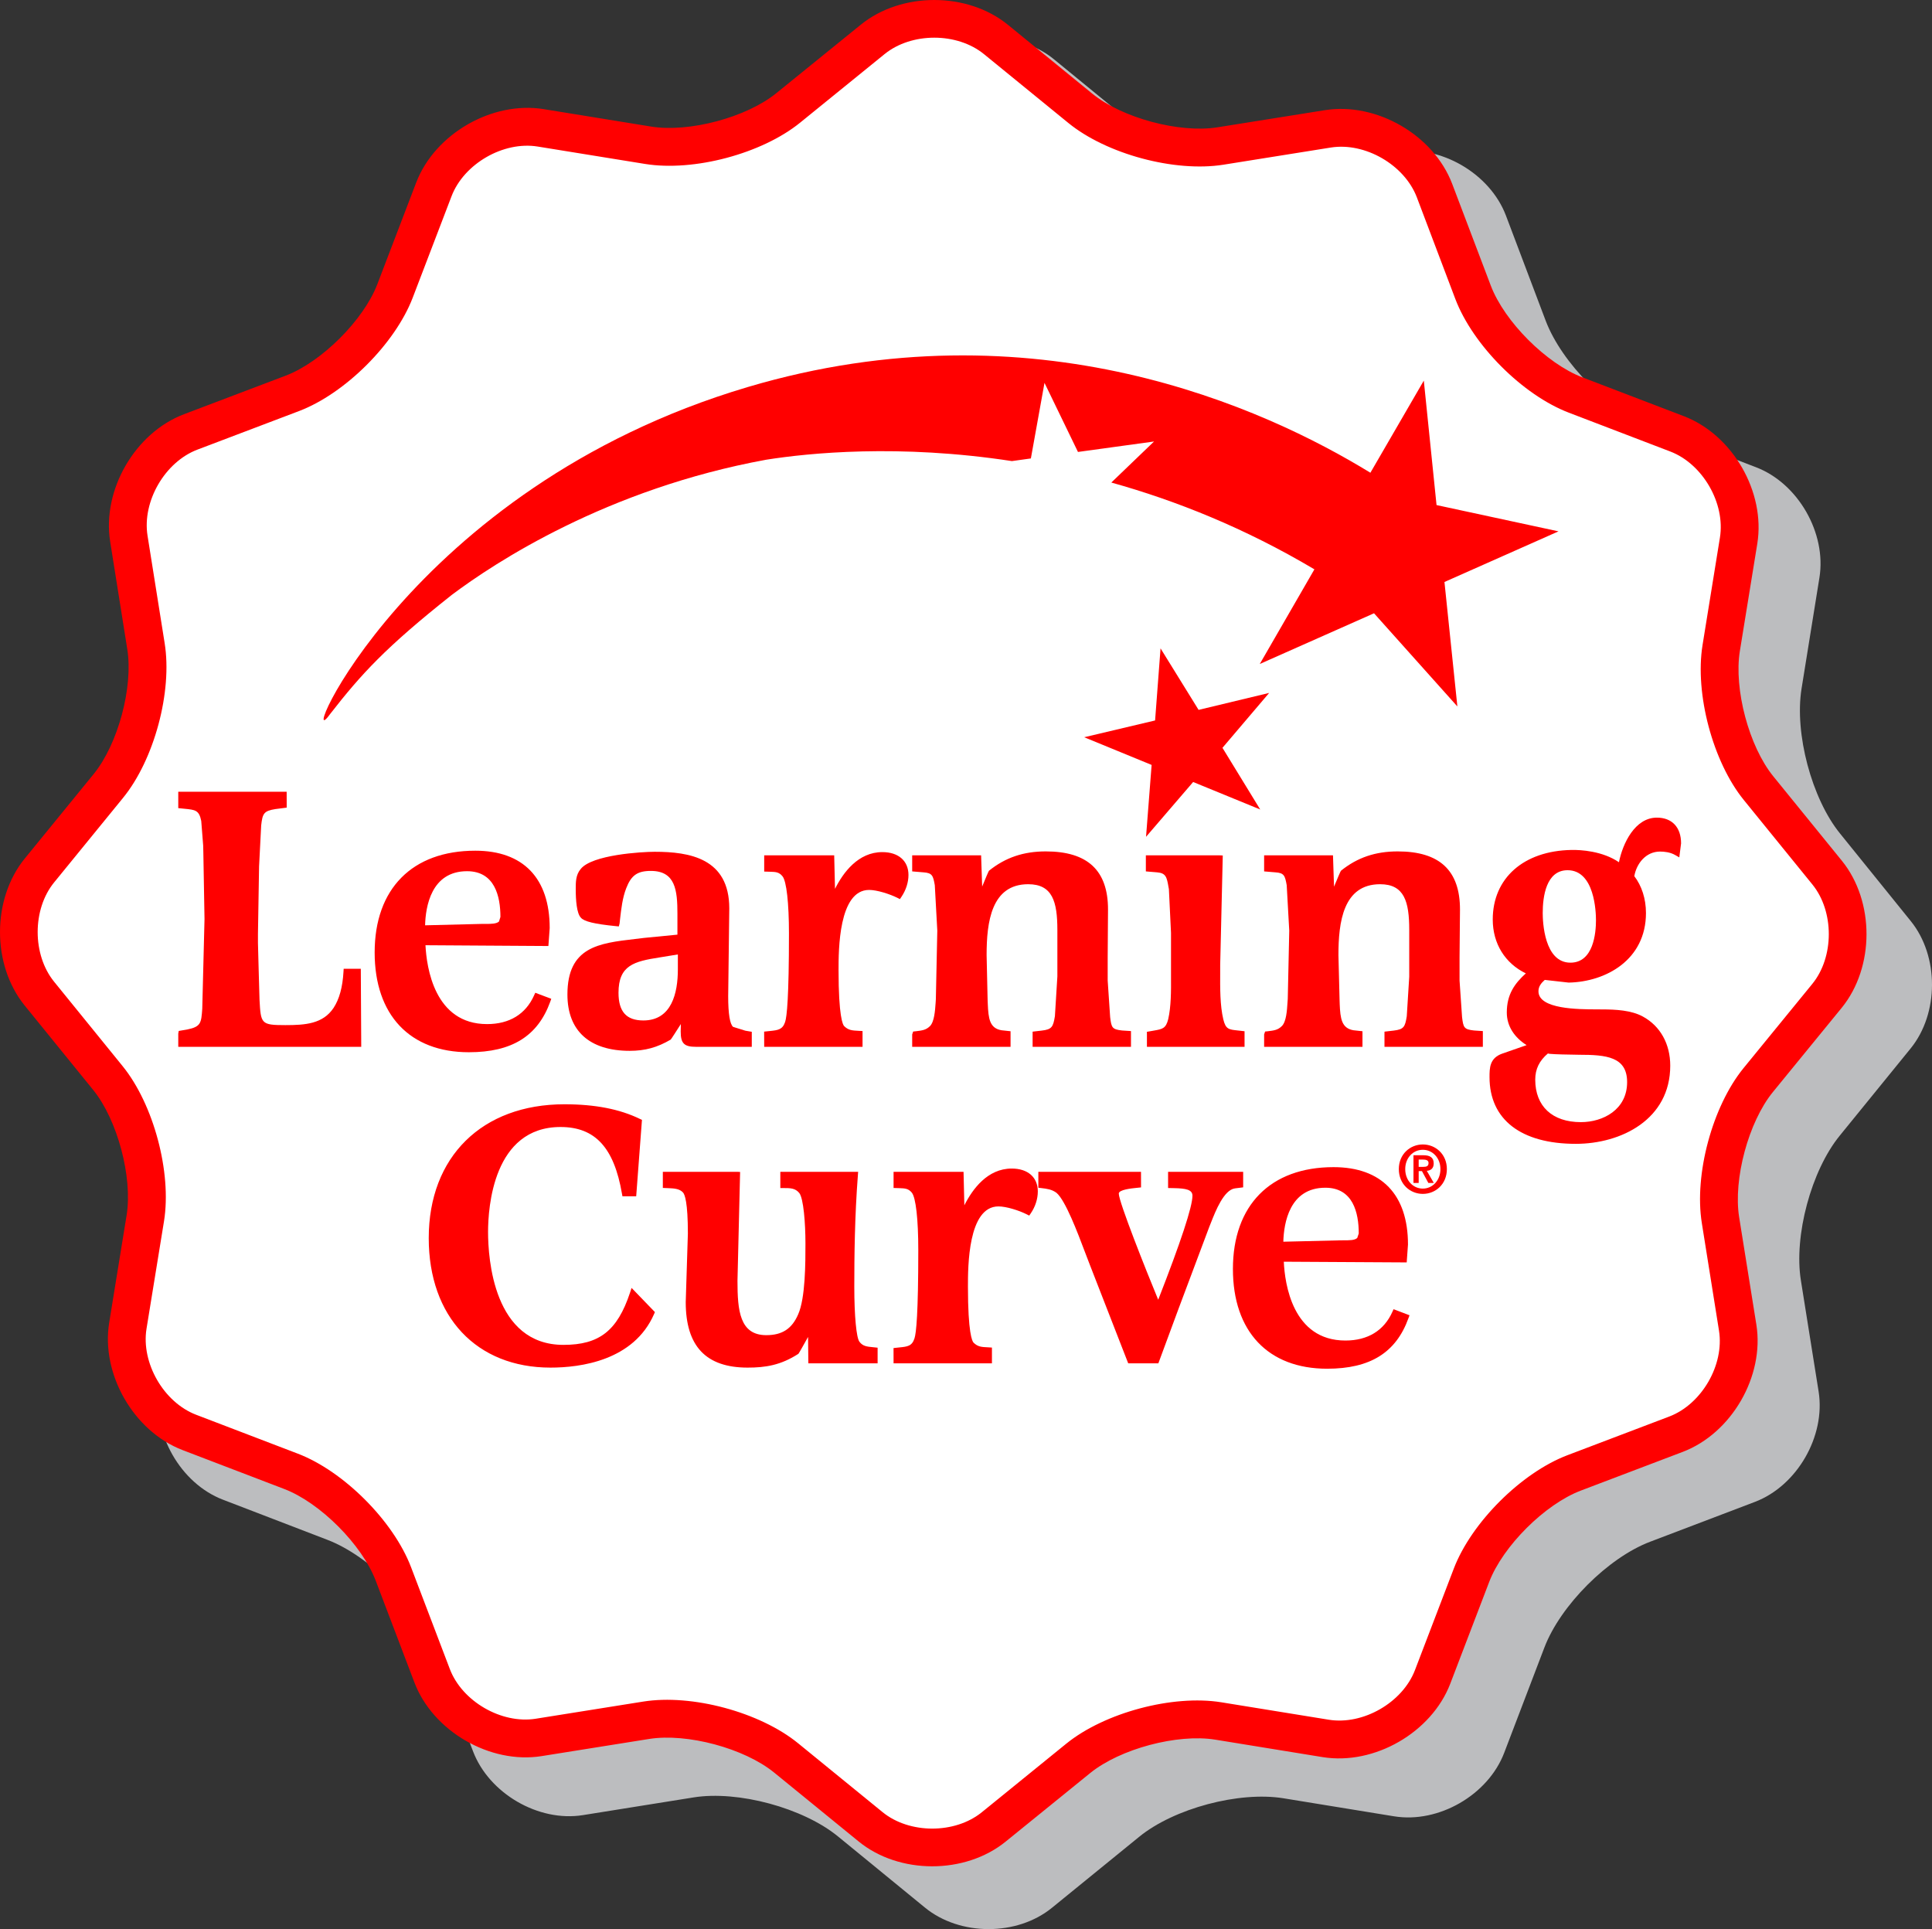 <?xml version="1.0" encoding="UTF-8"?>
<!-- Generator: Adobe Illustrator 16.0.0, SVG Export Plug-In . SVG Version: 6.00 Build 0)  -->
<!DOCTYPE svg PUBLIC "-//W3C//DTD SVG 1.1//EN" "http://www.w3.org/Graphics/SVG/1.1/DTD/svg11.dtd">
<svg version="1.1" id="Layer_1" xmlns="http://www.w3.org/2000/svg" xmlns:xlink="http://www.w3.org/1999/xlink" x="0px" y="0px" width="999.999px" height="998.45px" viewBox="0 0 999.999 998.45" enable-background="new 0 0 999.999 998.45" xml:space="preserve">
<rect x="0" y="0" width="999.999" height="998.45" fill="#333333" stroke="none"/>
<g>
	<path fill="#BCBDBF" d="M989.012,476.731l-36.582-45.289c-14.719-18.119-23.66-51.877-19.96-74.961l9.264-57.504   c3.723-23.062-11.039-48.776-32.764-57.119L854.707,221c-21.778-8.343-46.337-33.116-54.638-54.937l-20.591-54.466   c-8.279-21.885-33.919-36.71-56.916-33.052l-57.354,9.156c-23.019,3.68-56.627-5.37-74.672-20.152l-45-36.86   c-18.067-14.783-47.643-14.804-65.741-0.086l-45.107,36.689c-18.066,14.718-51.696,23.703-74.693,19.98l-57.333-9.327   c-23.019-3.744-48.637,11.039-56.979,32.881L224.94,165.25c-8.354,21.821-32.977,46.487-54.745,54.788l-54.284,20.645   c-21.799,8.322-36.604,33.972-32.924,57.097l9.113,57.504c3.723,23.105-5.348,56.82-20.088,74.919l-36.699,45.14   c-14.697,18.119-14.719,47.769-0.043,65.932l36.604,45.246c14.653,18.142,23.639,51.92,19.938,75.004l-9.306,57.504   c-3.701,23.04,11.039,48.776,32.817,57.141l54.23,20.837c21.778,8.364,46.338,33.073,54.617,54.938l20.654,54.444   c8.278,21.843,33.876,36.754,56.873,33.074l57.354-9.178c23.02-3.658,56.606,5.434,74.673,20.194l45.021,36.839   c18.066,14.804,47.663,14.847,65.74,0.107l45.106-36.711c18.067-14.74,51.696-23.682,74.673-19.98l57.354,9.349   c23.02,3.722,48.637-11.06,56.959-32.902l20.783-54.445c8.311-21.8,32.902-46.466,54.723-54.766l54.285-20.644   c21.799-8.301,36.604-34.016,32.945-57.077l-9.178-57.526c-3.701-23.104,5.349-56.819,20.088-74.917l36.7-45.14   C1003.666,524.544,1003.687,494.853,989.012,476.731"/>
	<path fill="#FFFFFF" d="M451.759,20.377C469.302,6.15,498,6.15,515.521,20.441l43.663,35.62   c17.521,14.291,50.125,23.041,72.469,19.51l55.644-8.878c22.302-3.551,47.161,10.803,55.204,31.939l19.949,52.669   c8.044,21.115,31.876,45.032,53.044,53.14l52.595,20.109c21.094,8.086,35.427,32.945,31.833,55.237l-9.027,55.622   c-3.616,22.333,5.08,54.959,19.317,72.501l35.533,43.748c14.238,17.542,14.194,46.23-0.085,63.75l-35.641,43.663   c-14.28,17.5-23.052,50.081-19.5,72.438l8.899,55.663c3.563,22.313-10.825,47.129-31.983,55.173l-52.669,19.981   c-21.136,8.022-45.042,31.896-53.118,52.947l-20.152,52.669c-8.064,21.073-32.935,35.406-55.258,31.813l-55.633-9.028   c-22.302-3.595-54.927,5.112-72.49,19.36l-43.77,35.491c-17.531,14.248-46.241,14.205-63.772-0.107l-43.685-35.619   c-17.499-14.269-50.092-23.04-72.415-19.488l-55.644,8.877c-22.345,3.53-47.171-10.846-55.183-31.938l-20.023-52.691   c-8.045-21.115-31.876-45.032-52.991-53.118l-52.616-20.11c-21.146-8.107-35.448-32.988-31.832-55.257l9.027-55.623   c3.615-22.312-5.112-54.979-19.35-72.5L20.37,514.254c-14.259-17.563-14.237-46.25,0.075-63.75l35.598-43.663   c14.322-17.5,23.104-50.102,19.511-72.416l-8.847-55.664c-3.572-22.334,10.804-47.15,31.962-55.194l52.68-19.981   c21.126-8.022,45-31.875,53.108-52.99l20.131-52.626c8.107-21.093,32.966-35.427,55.29-31.79l55.621,9.006   c22.324,3.594,54.916-5.091,72.49-19.318L451.759,20.377z"/>
	<path fill="#FF0000" d="M445.577,12.761l-43.771,35.47c-15.467,12.558-45.128,20.451-64.756,17.286l-55.611-9.028   c-26.688-4.322-56.307,12.729-66.008,37.973l-20.131,52.648c-7.124,18.591-28.849,40.24-47.429,47.321l-52.69,19.981   c-25.275,9.606-42.412,39.17-38.154,65.912l8.846,55.622c3.177,19.639-4.792,49.246-17.414,64.714L12.84,444.321   c-17.082,20.943-17.136,55.065-0.064,76.116l35.491,43.728c12.525,15.445,20.431,45.117,17.275,64.777l-9.018,55.601   c-4.343,26.698,12.707,56.285,37.962,65.976l52.615,20.132c18.602,7.102,40.263,28.837,47.365,47.448l20.023,52.67   c9.595,25.287,39.149,42.401,65.869,38.145l55.644-8.879c19.648-3.123,49.289,4.835,64.713,17.414l43.685,35.619   c20.933,17.136,55.087,17.179,76.115,0.107l43.771-35.491c15.445-12.536,45.106-20.452,64.734-17.285l55.644,9.049   c26.73,4.278,56.295-12.75,65.986-37.993l20.152-52.691c7.112-18.548,28.849-40.219,47.449-47.278l52.659-20.002   c25.307-9.584,42.434-39.128,38.186-65.849c0-0.021-8.92-55.686-8.92-55.686c-3.113-19.639,4.867-49.268,17.436-64.693   l35.65-43.641c17.082-20.987,17.126-55.108,0.086-76.116l-35.534-43.749c-12.536-15.445-20.44-45.117-17.264-64.778l9.028-55.6   c4.311-26.698-12.729-56.285-37.983-65.955l-52.605-20.13c-18.591-7.124-40.283-28.838-47.354-47.45l-19.981-52.669   c-9.616-25.309-39.191-42.401-65.922-38.144l-55.643,8.878c-19.693,3.102-49.333-4.877-64.725-17.435l-43.643-35.619   C500.76-4.246,466.606-4.289,445.577,12.761 M509.35,28.057l43.641,35.598c19.735,16.087,54.959,25.586,80.171,21.607   c0.021-0.021,55.665-8.899,55.665-8.899c17.745-2.824,38.122,8.985,44.518,25.736l19.949,52.691   c9.093,23.875,34.86,49.674,58.691,58.788l52.595,20.131c16.762,6.439,28.528,26.806,25.65,44.54l-8.996,55.6   c-4.074,25.201,5.316,60.457,21.383,80.246l35.523,43.748c11.284,13.927,11.263,37.48-0.086,51.385l-35.641,43.642   c-16.098,19.788-25.586,55.002-21.553,80.159l8.889,55.687c2.834,17.735-8.976,38.079-25.779,44.455   c-0.021,0.021-52.658,20.002-52.658,20.002c-23.864,9.07-49.664,34.806-58.8,58.616c-0.021,0-20.151,52.67-20.151,52.67   c-6.429,16.729-26.816,28.495-44.562,25.628l-55.644-9.027c-25.168-4.064-60.392,5.349-80.224,21.394l-43.77,35.533   c-13.927,11.295-37.48,11.273-51.387-0.106l-43.684-35.619c-19.778-16.109-54.979-25.587-80.181-21.564l-55.643,8.878   c-17.714,2.803-38.091-8.984-44.444-25.758l-20.066-52.69c-9.071-23.831-34.828-49.675-58.639-58.766l-52.627-20.132   c-16.782-6.438-28.517-26.826-25.65-44.54l9.05-55.621c4.054-25.202-5.349-60.456-21.404-80.245l-35.49-43.728   c-11.328-13.969-11.328-37.48,0.021-51.385c0-0.021,35.598-43.663,35.598-43.663c16.194-19.788,25.672-55.022,21.606-80.202   l-8.856-55.601c-2.824-17.756,8.985-38.123,25.789-44.519l52.659-19.981c23.832-9.07,49.664-34.828,58.799-58.638l20.131-52.605   c6.438-16.772,26.858-28.539,44.583-25.65l55.601,9.006c25.168,4.064,60.413-5.305,80.212-21.372l43.749-35.513   C471.869,16.655,495.433,16.676,509.35,28.057"/>
	<path fill="#FF0000" d="M743.549,261.411l-6.589-64.414l-27.65,47.685c-54.681-33.566-174.106-88.289-322.242-44.37   c-176.546,52.328-234.927,195.275-216.24,169.304c16.013-20.58,28.635-34.485,63.023-61.719   c22.217-16.686,80.202-54.852,162.726-69.956c21.885-3.465,68.693-8.257,127.182,0.707l9.819-1.369l7.049-39.128l17.328,35.769   l39.374-5.413l-22.109,21.243c33.458,9.328,69.142,23.554,105.114,44.926l-28.282,48.99l59.141-26.249l43.14,48.219l-6.686-64.413   l59.033-26.208L743.549,261.411z"/>
	<polygon fill="#FF0000" points="600.697,335.581 620.39,367.414 656.907,358.642 632.744,387.053 652.286,418.971 617.565,404.744    593.188,433.111 596.076,395.909 561.174,381.576 597.873,372.891  "/>
	<path fill="#FF0000" d="M93.897,540.182v-5.197c1.092-0.15,2.226-0.343,3.349-0.535c8.15-1.689,8.525-4.664,9.07-12.259   c0.963-15.424,1.134-31.061,1.134-46.506c0-11.489-0.171-22.827-0.567-34.145c-0.192-5.391,0-11.53-1.111-16.942   c-1.498-7.424-5.017-7.06-11.874-7.788v-5.391h52.852v5.178c-1.486,0.213-2.931,0.385-4.439,0.577c-7.06,1.112-8,3.337-8.718,9.884   c-0.748,7.038-0.919,14.269-1.122,21.35c-0.375,11.724-0.546,23.233-0.546,34.956v4.643c0,9.456,0.171,19.125,0.749,28.794   c0.716,13.199,0.546,15.402,14.996,15.402c10.033,0,20.248-0.534,26.335-9.647c3.743-5.755,5.017-12.815,5.412-19.511h5.744   l0.192,37.138H93.897z"/>
	<path fill="#FF0000" d="M146.749,409.793H92.271v8.472l3.198,0.32c5.67,0.557,7.584,0.749,8.696,6.334l1.006,12.792l0.085,3.872   l0.6,34.102l-1.166,46.421c-0.524,7.338-0.652,9.284-7.798,10.739c0.043,0-3.017,0.513-3.017,0.513l-1.358,0.236l-0.246,1.391   v6.823h94.707l-0.225-40.39h-8.867l-0.096,1.52c-0.461,7.979-2.118,14.119-5.146,18.74c-5.498,8.236-14.569,8.899-24.977,8.899   c-12.611,0-12.654-0.728-13.339-13.05c-0.063-0.813-0.813-29.522-0.813-29.522v-4.643l0.578-34.913   c0.021-0.877,1.091-21.265,1.091-21.265c0.706-6.161,1.358-7.467,7.381-8.429l5.829-0.749l-0.021-8.215H146.749z M145.134,413.045   v2.139c-1.294,0.129-3.027,0.386-3.027,0.386c-8.193,1.305-9.37,4.429-10.14,11.295l-1.069,20.623   c-0.043,0.856-0.621,35.876-0.621,35.876v4.643l0.771,28.879c0.791,14.119,1.465,16.944,16.622,16.944   c10.933,0,21.275-0.792,27.693-10.354c3.112-4.813,4.803-11.081,5.434-18.805h2.738c0.021,2.803,0.15,31.063,0.171,33.907H95.492   v-2.203c0.94-0.171,2.042-0.364,2.042-0.364c9.156-1.86,9.809-5.775,10.376-13.712c0-0.021,1.166-46.614,1.166-46.614   l-0.567-34.209l-0.096-3.808l-1.07-13.37c-1.571-7.979-5.765-8.365-11.541-8.921c0,0-0.225-0.064-0.31-0.064v-2.268H145.134z"/>
	<path fill="#FF0000" d="M242.664,543.006c-30.977,0-47.128-19.896-47.128-50.016c0-31.555,18.559-51.065,50.477-51.065   c24.815,0,36.913,14.313,36.913,38.444c0,2.609-0.202,5.027-0.566,7.637l-63.837-0.406c0.589,21.006,8.91,44.069,33.576,44.069   c11.681,0,20.965-5.006,25.811-15.788l5.37,2.012C276.422,536.867,261.736,543.006,242.664,543.006 M218.341,480.561l31.181-0.77   c4.268-0.171,11.124,0.941,11.124-5.198c0-12.43-4.075-25.287-18.901-25.287C223.902,449.306,218.341,465.521,218.341,480.561"/>
	<path fill="#FF0000" d="M193.921,492.99c0,32.325,18.227,51.621,48.743,51.621c22.292,0,35.684-8.321,42.145-26.163l0.524-1.497   l-8.279-3.124l-0.632,1.391c-4.342,9.691-12.729,14.825-24.323,14.825c-27.275,0-31.298-29.458-31.875-40.817   c3.272,0.021,63.622,0.406,63.622,0.406l0.674-9.263c0-25.822-13.691-40.069-38.507-40.069   C213.367,440.3,193.921,460.003,193.921,492.99 M197.162,492.99c0-30.998,18.248-49.461,48.851-49.461   c23.062,0,35.287,12.751,35.287,36.84c0,0-0.3,4.172-0.459,5.989c-2.867,0-63.987-0.385-63.987-0.385l0.044,1.668   c0.813,28.602,13.979,45.631,35.201,45.631c12.354,0,21.382-5.434,26.442-15.445c0.877,0.342,1.4,0.534,2.481,0.941   c-6.183,15.274-18.323,22.611-38.358,22.611C213.741,541.38,197.162,523.732,197.162,492.99"/>
	<path fill="#FF0000" d="M216.726,480.561v1.647l32.816-0.792c0.043,0,2.054-0.021,2.054-0.021c3.155,0.021,6.771,0.021,8.964-2.182   l1.712-4.621c0-17.329-7.295-26.892-20.527-26.892C226.074,447.701,216.726,460.003,216.726,480.561 M241.744,450.91   c14.302,0,17.275,12.9,17.275,23.683l-0.738,2.354c-1.272,1.24-4.278,1.24-6.686,1.24h-2.149c0,0-23.041,0.557-29.415,0.728   C220.267,469.351,223.144,450.91,241.744,450.91"/>
	<path fill="#FF0000" d="M360.251,540.182c-5.188,0-6.311-0.898-6.311-6.289c0-3.38,0-6.503,0.203-9.67l-7.798,12.451   c-6.686,3.915-12.771,5.583-20.398,5.583c-18.184,0-30.624-8.001-30.624-27.511c0-23.04,14.28-24.9,33.587-27.147   c7.798-0.92,15.574-2.012,23.351-2.396v-12.258c0-11.51-0.728-23.789-15.381-23.789c-7.799,0-11.499,2.78-14.28,10.033   c-2.236,5.755-2.76,12.258-3.509,18.568c-3.53-0.341-15.221-1.476-17.286-3.893c-2.01-2.054-2.214-10.782-2.214-13.734   c0-3.38,0-6.718,2.214-9.327c5.018-6.482,28.945-8.322,37.085-8.322c19.683,0,36.957,4.406,36.957,27.661   c0,15.061-0.588,30.314-0.588,45.523c0,3.895,0,14.334,3.176,17.095c2.429,1.882,6.108,2.074,9.093,2.631v4.791H360.251z    M352.453,492.07l-11.306,1.883c-12.985,2.032-22.623,4.258-22.623,19.874c0,9.819,4.075,15.959,14.472,15.959   c15.928,0,19.457-15.039,19.457-28.046V492.07z"/>
	<path fill="#FF0000" d="M300.532,449.819c-2.535,3.017-2.535,6.739-2.535,10.312c0,5.54,0.46,12.621,2.675,14.847   c1.615,1.946,7.027,3.273,18.045,4.363l1.583,0.151l0.396-1.541l0.235-2.182c0.631-5.455,1.272-11.104,3.177-15.981   c2.589-6.76,5.809-9.027,12.772-9.027c12.729,0,13.755,10.055,13.755,22.185v10.804c-2.61,0.256-17.285,1.689-17.285,1.689   l-4.621,0.557c-18.794,2.182-35.031,4.064-35.031,28.751c0,18.783,11.435,29.137,32.25,29.137c7.904,0,14.237-1.732,21.211-5.818   c0.321-0.321,2.974-4.493,5.252-8.044c-0.042,1.84-0.085,3.872-0.085,3.872c0,6.14,1.775,7.915,7.926,7.915h28.87v-7.786   l-3.306-0.557l-6.375-1.99c-1.658-1.433-2.535-6.781-2.535-15.81l0.567-45.523c0-25.949-20.612-29.286-38.583-29.286   C332.28,440.856,306.298,442.374,300.532,449.819 M303.057,472.817c-0.941-0.984-1.818-5.584-1.818-12.687   c0-3.145,0-6.119,1.818-8.258c4.204-5.455,25.757-7.786,35.833-7.786c24.784,0,35.342,7.786,35.342,26.056l-0.567,45.523   c0,7.467,0.438,15.447,3.723,18.313c0.064,0.044,7.926,2.696,7.926,2.696s0.332,0.043,0.589,0.086v1.817h-25.65   c-4.375,0-4.686-0.299-4.686-4.685l0.311-15.403l-3.112,4.856l-7.776,12.451c-5.894,3.252-11.745,4.855-19.04,4.855   c-13.231,0-29.009-4.491-29.009-25.906c0-21.799,13.478-23.382,32.164-25.521l4.643-0.577l20.045-1.99l0.064-1.455v-12.258   c0-10.098,0-25.415-16.975-25.415c-8.301,0-12.751,3.102-15.799,11.104c-2.054,5.262-2.718,11.103-3.349,16.771   c0,0-0.042,0.343-0.064,0.557C306.084,474.678,303.518,473.352,303.057,472.817"/>
	<path fill="#FF0000" d="M352.218,490.466l-11.306,1.883c-11.81,1.818-24.014,3.743-24.014,21.478   c0,14.525,8.739,17.585,16.098,17.585c13.585,0,21.104-10.547,21.104-29.672v-11.574L352.218,490.466z M320.139,513.827   c0-14.247,8.087-16.237,21.276-18.291c0,0,6.225-1.026,9.444-1.541v7.745c0,12.044-3.112,26.42-17.863,26.42   C324.215,528.16,320.139,523.604,320.139,513.827"/>
	<path fill="#FF0000" d="M449.855,458.996c-17.243,0-17.468,31.256-17.468,43.107c0,5.435,0,26.57,3.359,30.1   c2.803,2.782,5.358,2.782,9.092,2.995v4.984h-47.675v-4.791c4.995-0.557,8.922-0.406,10.761-5.947   c2.055-6.14,2.055-37.952,2.055-46.294c0-6.118-0.192-26.398-3.723-30.656c-2.589-3.188-5.392-2.78-9.093-2.973v-5.199h33.01   l0.6,23.019c4.054-11.103,12.567-24.688,25.938-24.688c6.675,0,11.895,3.146,11.895,10.205c0,3.723-1.337,7.445-3.358,10.419   C461.173,461.223,454.294,458.996,449.855,458.996"/>
	<path fill="#FF0000" d="M432.195,460.045c-0.182-6.802-0.417-17.35-0.417-17.35h-36.229v8.407l2.953,0.087   c2.931,0.085,4.706,0.127,6.503,2.331c2.086,2.502,3.358,13.819,3.358,29.629c0,32.967-1.079,43.107-1.979,45.78   c-1.337,4.022-3.7,4.259-7.969,4.708l-2.899,0.299l0.032,7.872h50.905v-8.171l-2.032-0.107c-3.316-0.172-5.306-0.257-7.52-2.482   c-0.653-0.662-2.867-4.897-2.867-28.944c0-10.268,0-41.501,15.82-41.501c4.097,0,10.664,2.117,14.676,4.107l1.262,0.643   l0.792-1.177c2.343-3.467,3.637-7.488,3.637-11.317c0-7.274-5.167-11.831-13.51-11.831   C444.176,441.026,436.421,451.616,432.195,460.045 M456.712,444.278c3.829,0,10.269,1.113,10.269,8.579   c0,2.78-1.155,5.647-2.695,8.322c-4.289-1.905-10.183-3.787-14.43-3.787c-19.062,0-19.062,33.65-19.062,44.71   c0,24.388,2.14,29.501,3.787,31.213c2.803,2.824,5.584,3.166,8.632,3.337v1.925h-44.444v-1.711   c4.461-0.492,8.697-0.92,10.687-6.909c1.422-4.236,2.149-20.003,2.149-46.808c0-12.193-0.728-27.597-4.097-31.683   c-2.652-3.295-5.637-3.402-8.739-3.487v-2.032h29.833c0.064,2.738,0.524,21.437,0.524,21.437l3.155,0.534   C434.891,460.794,442.464,444.278,456.712,444.278"/>
	<path fill="#FF0000" d="M536.102,540.182v-4.791l3.348-0.406c6.29-0.729,7.23-2.952,8.173-8.708   c1.465-7.637,1.294-15.424,1.294-23.039V481.31c0-12.065-1.294-25.287-16.719-25.287c-20.966,0-23.158,22.142-23.158,38.294   c0,7.787,0.203,15.596,0.524,23.403c0.374,7.039-0.171,15.597,8.547,17.115c1.09,0.15,2.235,0.15,3.326,0.363v4.984h-47.664v-4.791   c3.53-0.406,6.129-0.557,8.718-3.188c3.156-3.165,3.156-10.761,3.552-15.061c0.716-11.68,0.716-23.553,0.716-35.468   c0-7.809,0-15.981-1.283-23.768c-0.941-5.221-1.669-7.638-7.252-8.022l-4.45-0.363v-5.199h32.464l0.749,22.142l5.937-14.526   c8.515-6.866,17.606-9.647,28.367-9.647c19.5,0,30.603,8.172,30.603,28.432c0,8.343-0.171,16.515-0.171,24.709v12.108   c0,6.289,0.171,12.814,1.283,19.125c0.749,5.926,1.477,7.594,7.798,8.322c0.92,0,2.043,0,2.984,0.213v4.984H536.102z"/>
	<path fill="#FF0000" d="M511.885,450.675c-0.257,0.321-1.947,4.364-3.52,8.193c-0.225-6.546-0.546-16.173-0.546-16.173h-35.673   v8.321l5.938,0.492c4.449,0.321,4.909,1.734,5.765,6.653c0,0.044,1.295,23.512,1.295,23.512l-0.749,35.383   c0.021-0.043-0.129,2.097-0.129,2.097c-0.267,3.851-0.663,9.648-2.888,11.915c-2.085,2.075-4.14,2.289-7.273,2.675l-1.454,0.149   l-0.504,1.498v6.417h50.916v-8.064l-4.707-0.513c-6.14-1.05-6.771-6.077-7.081-13.628l-0.085-1.969l-0.524-23.318   c0-17.071,2.429-36.667,21.532-36.667c12.579,0,15.093,9.049,15.093,23.66v24.088l-1.273,20.559   c-0.92,5.584-1.594,6.846-6.771,7.444l-4.771,0.556v7.852h50.915v-8.15l-4.589-0.3c-5.252-0.577-5.52-1.519-6.193-6.909   c-0.021-0.086-1.272-18.911-1.272-18.911V495.43l0.171-24.709c0-20.217-10.558-30.058-32.218-30.058   C529.727,440.663,520.367,443.851,511.885,450.675 M514.409,452.558c7.381-5.712,16.076-8.643,26.88-8.643   c19.757,0,28.977,8.515,28.977,26.806l-0.171,24.709v12.108l1.315,19.402c0.771,6.183,1.818,8.793,9.199,9.67   c0.107,0,0.834,0.043,1.529,0.086v1.882h-44.443v-1.732c0.963-0.128,1.925-0.235,1.925-0.235c7.295-0.855,8.568-3.872,9.573-10.075   c0,0.042,1.338-21.137,1.338-21.137V481.31c0-9.413,0-26.912-18.334-26.912c-22.217,0-24.773,22.783-24.773,39.919l0.546,23.468   c0,0.021,0.064,1.968,0.064,1.968c0.288,6.717,0.588,15.104,9.787,16.665c0,0,1.936,0.192,2,0.214v1.946h-44.434v-1.796   c2.984-0.364,5.681-0.813,8.269-3.444c3.08-3.124,3.519-9.371,3.829-13.97l0.15-2.075c0-0.064,0.748-35.619,0.748-35.619   l-1.337-24.046c-0.962-5.498-2.032-8.899-8.718-9.37c0,0-1.626-0.107-2.941-0.214v-2.097h29.298   c0.086,2.675,0.695,20.559,0.695,20.559l3.113,0.535L514.409,452.558z"/>
	<path fill="#FF0000" d="M595.264,540.182v-4.791c5.766-1.135,9.295-0.749,10.953-7.424c1.818-7.83,1.486-17.478,1.486-25.672   v-15.06c0-9.071,0.332-18.397-1.091-27.318c-0.963-5.391-1.134-9.456-7.424-10.033c-1.519-0.171-3.005-0.363-4.471-0.363v-5.199   h36.539c-1.315,18.419-1.315,36.774-1.315,55.194c0,8.899-0.374,19.894,1.69,28.452c1.636,7.018,4.813,6.482,10.953,7.23v4.984   H595.264z"/>
	<path fill="#FF0000" d="M594.718,442.695h-1.626v8.321l5.873,0.492c4.449,0.385,4.974,2.439,5.829,7.487l0.225,1.22   c0-0.021,1.091,22.613,1.091,22.613v22.847c0.043,7.188,0.064,15.316-1.466,21.906c-1.208,4.771-3.026,5.069-7.477,5.84   l-3.54,0.621l0.021,1.348v6.417h50.53v-8.064l-3.412-0.386c-4.76-0.491-6.354-0.642-7.584-5.775   c-1.732-7.21-1.658-16.345-1.615-24.366v-3.701l1.337-56.735l-1.647-0.085H594.718z M629.588,445.947   c-0.063,3.252-1.24,53.568-1.24,53.568s-0.043,6.289-0.043,7.658c0,7.146,0.214,14.761,1.722,21.158   c1.755,7.337,5.37,7.722,10.387,8.258c0,0,0.332,0.021,0.524,0.042v1.946H596.89v-1.86c0.396-0.043,0.834-0.107,0.834-0.107   c4.482-0.77,8.364-1.434,10.076-8.258c1.38-5.861,1.551-12.708,1.551-19.146c0-1.198-0.021-6.91-0.021-6.91l0.021-19.445   l-1.166-23.169c0-0.021-0.214-1.241-0.214-1.241c-0.813-4.878-1.604-9.52-8.653-10.161c0,0-1.626-0.129-2.974-0.235v-2.097H629.588   z"/>
	<path fill="#FF0000" d="M718.252,540.182v-4.791l3.326-0.406c6.332-0.729,7.253-2.952,8.172-8.708   c1.466-7.637,1.295-15.424,1.295-23.039V481.31c0-12.065-1.295-25.287-16.697-25.287c-20.966,0-23.18,22.142-23.18,38.294   c0,7.787,0.183,15.596,0.578,23.403c0.342,7.039-0.203,15.597,8.514,17.115c1.124,0.15,2.215,0.15,3.338,0.363v4.984h-47.695   v-4.791c3.551-0.406,6.129-0.557,8.738-3.188c3.156-3.165,3.156-10.761,3.53-15.061c0.771-11.68,0.771-23.553,0.771-35.468   c0-7.809,0-15.981-1.337-23.768c-0.921-5.221-1.669-7.638-7.253-8.022l-4.449-0.363v-5.199h32.463l0.771,22.142l5.958-14.526   c8.504-6.866,17.585-9.647,28.346-9.647c19.478,0,30.624,8.172,30.624,28.432c0,8.343-0.214,16.515-0.214,24.709v12.108   c0,6.289,0.214,12.814,1.315,19.125c0.738,5.926,1.466,7.594,7.798,8.322c0.92,0,2.032,0,2.932,0.213v4.984H718.252z"/>
	<path fill="#FF0000" d="M694.067,450.675c-0.269,0.342-1.979,4.386-3.573,8.258c-0.225-6.566-0.546-16.237-0.546-16.237h-35.64   v8.321l5.904,0.492c4.449,0.3,4.909,1.734,5.786,6.653c0,0.044,1.316,23.512,1.316,23.512l-0.771,35.362   c0-0.021-0.149,2.054-0.149,2.054c-0.246,3.851-0.61,9.691-2.889,11.958c-2.086,2.097-4.14,2.311-7.252,2.696l-1.444,0.149   l-0.502,1.498v6.417h50.904v-8.064l-4.686-0.513c-6.14-1.05-6.792-6.077-7.102-13.564l-0.065-2.032l-0.588-23.318   c0-17.071,2.449-36.667,21.575-36.667c12.558,0,15.071,9.049,15.071,23.66v24.238l-1.273,20.409   c-0.877,5.584-1.551,6.824-6.738,7.444l-4.803,0.556v7.852h50.915v-8.15l-4.557-0.3c-5.263-0.577-5.53-1.519-6.204-6.909   c0-0.086-1.294-18.911-1.294-18.911V495.43l0.225-24.709c0-20.217-10.558-30.058-32.25-30.058   C711.877,440.663,702.538,443.851,694.067,450.675 M696.58,452.558c7.359-5.712,16.056-8.643,26.859-8.643   c19.777,0,29.009,8.515,29.009,26.806l-0.225,24.709v12.108l1.337,19.402c0.792,6.183,1.84,8.793,9.221,9.67   c0.085,0,0.813,0.043,1.487,0.064v1.903h-44.423v-1.732c0.94-0.128,1.926-0.235,1.926-0.235c7.315-0.855,8.589-3.872,9.552-10.075   c0,0.042,1.337-20.987,1.337-20.987l-0.021-24.238c0-9.413,0-26.912-18.291-26.912c-22.238,0-24.795,22.783-24.795,39.919   l0.567,23.468c0,0.021,0.085,1.989,0.085,1.989c0.268,6.695,0.589,15.082,9.798,16.644c0.021,0,1.904,0.192,1.99,0.214v1.946   h-44.444v-1.796c2.953-0.364,5.648-0.813,8.258-3.444c3.113-3.124,3.52-9.435,3.808-14.056l0.15-1.989   c0-0.064,0.771-35.619,0.771-35.619l-1.338-24.046c-0.983-5.52-2.054-8.899-8.739-9.37c0,0-1.625-0.107-2.909-0.214v-2.097h29.266   c0.086,2.675,0.695,20.559,0.695,20.559l3.113,0.535L696.58,452.558z"/>
	<path fill="#FF0000" d="M774.237,475.919c0-22.676,18.184-33.994,39.149-34.379c8.567-0.214,18.954,1.67,25.606,7.253   c1.295-9.521,7.627-24.004,18.58-24.004c7.401,0,10.932,4.664,10.932,11.702c0,1.711-0.203,2.996-0.588,4.664   c-2.567-1.497-5.723-2.032-8.675-2.032c-8.172,0-13.938,6.866-15.028,14.482c4.268,5.199,6.107,12.087,6.107,18.954   c0,21.929-17.98,33.994-38.4,34.378c-4.45,0-8.718-0.535-12.996-1.476c-2.407,2.075-4.246,4.277-4.246,7.615   c0,12.28,26.88,10.782,34.528,10.976c6.46,0,14.632,0.341,20.344,3.529c8.942,4.813,13.371,13.755,13.371,23.981   c0,26.548-24.324,38.85-47.3,38.85c-21.318,0-43.021-7.659-43.021-32.924c0-5.006,0.171-8.75,5.392-10.59l15.37-5.392   c-7.209-3.144-11.83-9.476-11.83-17.455c0-9.478,4.032-15.062,10.739-20.645C780.751,498.788,774.237,488.519,774.237,475.919    M817.312,544.29c-6.161,0-11.178-0.363-17.093-0.363c-4.621,3.894-7.209,8.558-7.209,14.868c0,15.595,10.567,23.554,25.243,23.554   c13.146,0,25.586-7.573,25.586-22.27C843.839,544.29,828.981,544.29,817.312,544.29 M811.375,448.793   c-12.269,0-14.483,14.29-14.483,23.767c0,10.248,2.761,27.32,15.949,27.32c12.269,0,14.847-14.099,14.847-23.598   C827.688,466.057,824.735,448.793,811.375,448.793"/>
	<path fill="#FF0000" d="M837.967,446.269c-8.525-5.819-19.82-6.462-24.602-6.354c-24.73,0.449-40.722,14.59-40.722,36.004   c0,12.578,6.46,22.72,17.125,27.875c-5.798,5.263-9.852,10.867-9.852,20.26c0,7.188,4.097,13.027,10.247,16.878   c-3.637,1.263-12.708,4.429-12.708,4.429c-6.481,2.311-6.481,7.53-6.481,12.13c0,21.949,16.28,34.528,44.647,34.528   c23.554,0,48.894-12.665,48.894-40.454c0-11.273-5.167-20.538-14.194-25.436c-5.937-3.252-14.023-3.681-21.114-3.681   c0.042,0-3.135-0.021-3.135-0.021c-8.921-0.043-29.769-0.043-29.769-9.35c0-2.481,1.337-4.193,3.263-5.904   c1.637,0.171,12.354,1.39,12.354,1.39c19.274-0.362,40.026-11.765,40.026-36.003c0-7.423-2.215-14.098-6.033-19.082   c1.102-6.396,5.894-12.729,13.328-12.729c2.14,0,5.252,0.299,7.862,1.818l2.097,1.198l0.92-7.274   c0-8.322-4.708-13.307-12.548-13.307C846.268,423.185,839.913,436.491,837.967,446.269 M840.598,449.006   c1.295-9.391,7.402-22.591,16.976-22.591c7.69,0,9.306,5.498,9.306,10.076c0,0-0.17,1.477-0.342,2.738   c-2.589-0.962-5.349-1.732-7.295-1.732c-9.402,0-15.489,7.979-16.633,15.873l-0.107,0.707l0.46,0.577   c3.7,4.472,5.733,10.867,5.733,17.905c0,22.163-18.483,32.432-36.796,32.774l-13.317-1.54l-0.706,0.449   c-2.363,2.011-4.792,4.642-4.792,8.835c0,12.536,22.271,12.558,32.967,12.579h3.112c6.354,0,14.259,0.385,19.629,3.337   c8.054,4.344,12.504,12.365,12.504,22.57c0,25.564-23.682,37.224-45.674,37.224c-15.468,0-41.428-4.065-41.428-31.298   c0-5.349,0.396-7.681,4.343-9.092l19.254-6.696l-3.766-1.669c-6.932-3.016-10.889-8.856-10.889-15.979   c0-9.071,3.894-14.162,10.161-19.404l2.064-1.732l-2.503-1.006c-10.804-4.342-16.975-13.84-16.975-25.992   c0-23.683,20.216-32.475,37.544-32.753c9.97-0.235,19.126,2.311,24.538,6.867l2.257,1.86L840.598,449.006z"/>
	<path fill="#FF0000" d="M791.395,558.794c0,15.553,10.268,25.202,26.858,25.202c13.093,0,27.181-7.488,27.181-23.918   c0-17.393-16.248-17.393-28.122-17.393l-17.093-0.364C793.93,547.114,791.395,552.377,791.395,558.794 M794.636,558.794   c0-5.455,2.086-9.755,6.567-13.563c0.097,0.343,7.338,0.515,7.338,0.515l8.771,0.171c14.109,0,24.881,1.026,24.881,14.162   c0,14.226-12.419,20.708-23.939,20.708C803.438,580.787,794.636,572.55,794.636,558.794"/>
	<path fill="#FF0000" d="M795.267,472.56c0,13.992,4.631,28.922,17.574,28.922c10.312,0,16.473-9.433,16.473-25.2   c0-14.076-4.706-29.115-17.938-29.115C801.139,447.167,795.267,456.43,795.267,472.56 M798.508,472.56   c0-8.278,1.668-22.162,12.867-22.162c13.991,0,14.697,21.543,14.697,25.885c0,6.61-1.294,21.971-13.231,21.971   C799.192,498.253,798.508,476.86,798.508,472.56"/>
	<path fill="#FF0000" d="M284.938,706.213c-39.149,0-61.397-27.489-61.397-65.398c0-42.037,27.094-67.666,68.628-67.666   c13.188,0,26.527,1.669,38.4,7.444l-2.76,36.968h-4.268c-3.358-19.511-11.156-35.876-33.405-35.876   c-30.581,0-39.128,30.699-39.128,55.964c0,26.378,8.321,60.028,40.636,60.028c20.591,0,29.661-9.112,35.973-28.046l9.456,9.82   C328.162,699.903,305.527,706.213,284.938,706.213"/>
	<path fill="#FF0000" d="M221.914,640.815c0,40.711,24.729,67.024,63.023,67.024c15.51,0,43.074-3.594,53.61-27.726l0.438-1.005   l-12.076-12.515l-0.834,2.524c-6.547,19.639-15.874,26.955-34.433,26.955c-36.207,0-39.021-44.733-39.021-58.425   c0-12.75,2.695-54.338,37.513-54.338c17.895,0,27.704,10.653,31.801,34.55l0.245,1.326h7.113l2.985-39.577l-0.984-0.449   c-10.536-5.134-23.329-7.615-39.128-7.615C249.5,571.545,221.914,598.736,221.914,640.815 M225.133,640.815   c0-40.732,25.693-66.04,67.035-66.04c14.857,0,26.795,2.354,36.71,6.953c-0.171,2.246-2.385,31.555-2.577,34.229h-1.444   c-2.877-15.81-9.776-35.876-34.721-35.876c-37.791,0-40.754,44.069-40.754,57.568c0,14.483,3.049,61.633,42.262,61.633   c21.907,0,30.646-10.695,36.497-26.783c2.01,2.097,5.626,5.883,6.835,7.124c-10.119,21.563-35.534,25.008-50.038,25.008   C248.623,704.63,225.133,679.58,225.133,640.815"/>
	<path fill="#FF0000" d="M419.991,704.01l-0.171-18.205l-7.435,13.541c-8.364,5.391-15.596,6.867-25.404,6.867   c-21.532,0-30.453-11.51-30.453-32.304c0-11.872,1.112-23.639,1.112-35.49c0-4.493,0-19.169-2.952-22.334   c-2.588-2.76-6.503-2.61-10.012-2.76v-5.242h36.765c-1.338,18.206-1.338,36.625-1.338,54.852c0,12.259,0,29.736,16.537,29.736   c8.696,0,14.462-3.529,17.938-11.702c3.926-8.771,3.926-27.339,3.926-37.372c0-5.563-0.374-23.041-3.508-27.127   c-2.61-3.145-5.755-3.145-9.51-3.145v-5.242h36.935c-1.486,19.34-1.86,38.466-1.86,57.825c0,5.349,0.182,25.971,3.006,29.522   c2.385,3.167,5.369,3.167,9.07,3.552v5.027H419.991z"/>
	<path fill="#FF0000" d="M442.421,606.5h-38.528v8.408h1.594c3.552,0,6.14,0,8.236,2.588c2.171,2.804,3.177,15.51,3.177,26.101   c0,9.883,0,28.259-3.786,36.71c-3.198,7.423-8.258,10.738-16.473,10.738c-13.777,0-14.922-12.729-14.922-28.11l1.359-56.37   l-1.637-0.064h-38.357v8.344l2.662,0.107c3.049,0.128,5.916,0.234,7.777,2.245c0.92,1.007,2.524,5.114,2.524,21.223l-1.113,35.49   c0,22.849,10.462,33.93,32.047,33.93c9.135,0,17.082-1.198,26.281-7.145c0.311-0.343,2.835-4.856,4.995-8.729   c0.043,5.391,0.139,13.669,0.139,13.669h35.855v-8.107l-2.472-0.257c-3.112-0.299-5.198-0.513-6.92-2.802   c-1.604-2.012-2.675-13.479-2.675-28.561c0-15.702,0.215-36.432,1.861-57.675l0.129-1.733H442.421z M440.742,609.709   c-1.541,20.709-1.797,40.882-1.797,56.199c0,9.82,0.438,26.87,3.348,30.571c2.45,3.209,5.498,3.615,8.739,3.937v1.968h-29.437   c-0.021-2.675-0.226-22.783-0.226-22.783l-10.407,18.976c-6.941,4.235-13.573,6.054-23.981,6.054   c-19.649,0-28.827-9.776-28.827-30.721l1.112-35.49c0-13.691-1.026-20.923-3.369-23.446c-2.674-2.846-6.311-3.082-9.595-3.188   v-2.075h33.491c-0.086,3.273-1.294,53.226-1.294,53.226c0,12.494,0,31.362,18.141,31.362c9.573,0,15.724-4.042,19.436-12.707   c4.043-9.028,4.043-27.875,4.043-37.993c0-5.413-0.257-23.47-3.851-28.111c-2.674-3.273-5.851-3.616-9.135-3.658v-2.118H440.742z"/>
	<path fill="#FF0000" d="M516.794,622.782c-17.242,0-17.414,31.212-17.414,43.127c0,5.349,0,26.57,3.327,30.121   c2.78,2.782,5.391,2.782,9.07,2.953v5.027h-47.642v-4.835c4.995-0.577,8.888-0.363,10.729-5.968   c2.064-6.098,2.064-37.909,2.064-46.252c0-6.141-0.183-26.399-3.723-30.699c-2.589-3.146-5.37-2.781-9.07-2.931v-5.242h33.009   l0.567,23.084c4.075-11.188,12.621-24.752,25.96-24.752c6.686,0,11.873,3.166,11.873,10.204c0,3.744-1.295,7.445-3.348,10.44   C528.122,625.028,521.244,622.782,516.794,622.782"/>
	<path fill="#FF0000" d="M499.145,623.83c-0.182-6.803-0.417-17.329-0.417-17.329H462.51v8.365l2.941,0.086   c2.931,0.106,4.706,0.149,6.503,2.331c2.086,2.524,3.349,13.885,3.349,29.673c0,32.967-1.07,43.063-1.969,45.76   c-1.315,4.043-3.637,4.257-7.883,4.685l-2.963,0.321l0.021,7.914h50.915v-8.171l-2.064-0.128c-3.305-0.151-5.273-0.236-7.487-2.461   c-0.663-0.706-2.867-4.92-2.867-28.967c0-10.268,0-41.502,15.788-41.502c4.097,0,10.696,2.098,14.654,4.107l1.273,0.643   l0.813-1.177c2.342-3.424,3.637-7.445,3.637-11.36c0-7.295-5.166-11.809-13.499-11.809   C511.146,604.811,503.392,615.401,499.145,623.83 M523.672,608.02c3.069,0,10.279,0.855,10.279,8.6   c0,2.846-1.188,5.713-2.717,8.365c-4.3-1.947-10.183-3.808-14.44-3.808c-19.029,0-19.029,32.475-19.029,44.731   c0,24.389,2.161,29.501,3.787,31.213c2.803,2.824,5.562,3.167,8.632,3.358v1.904h-44.455v-1.755h0.043   c4.45-0.449,8.654-0.898,10.654-6.888c1.401-4.215,2.097-19.981,2.097-46.786c0-12.216-0.695-27.641-4.055-31.748   c-2.663-3.208-5.626-3.358-8.739-3.444v-2.054h29.822c0.086,2.739,0.546,21.501,0.546,21.501l3.134,0.491   C501.263,626.162,508.996,608.02,523.672,608.02"/>
	<path fill="#FF0000" d="M639.033,613.475c-7.583,0.941-12.226,15.231-14.633,21.029c-9.092,23.019-17.264,46.465-25.981,69.506   H585.08c-6.332-16.751-12.813-33.459-19.499-50.017c-3.327-8.151-11.478-32.688-17.81-37.908c-2.76-2.054-5.52-2.396-8.696-2.76   v-5.242h49.878v5.027c-3.156,0.364-11.499,0.749-11.499,4.644c0,5.391,18.559,50.937,22.109,59.301   c4.246-10.782,19.253-48.883,19.253-58.189c0-5.946-8.129-5.391-12.6-5.54v-5.242h35.619v5.027L639.033,613.475z"/>
	<path fill="#FF0000" d="M641.836,606.5h-37.234v8.387l3.123,0.064c6.141,0.128,9.488,0.791,9.488,3.914   c0,5.69-6.065,24.024-17.725,53.846c-6.257-15.124-20.408-50.657-20.408-54.957c0-2.012,6.717-2.696,8.909-2.91l2.61-0.278   l-0.021-8.065h-53.129v8.236l1.434,0.172c3.059,0.364,5.498,0.663,7.947,2.46c4.621,3.872,10.932,20.559,14.696,30.549l2.567,6.696   l19.863,51l1.123,0.021h14.483l10.579-28.602l15.744-41.931c-0.021,0.021,0.964-2.417,0.964-2.417   c2.32-5.904,6.664-16.879,12.375-17.606l4.236-0.535V606.5H641.836z M640.221,609.709v1.99c-0.706,0.085-1.38,0.17-1.38,0.17h0.021   c-7.648,0.942-12.269,12.623-15.007,19.641l-0.941,2.353c-0.021,0.063-15.82,42.058-15.82,42.058s-9.093,24.56-9.787,26.464   h-11.135c-0.781-2.011-19.083-48.99-19.083-48.99c0-0.021-2.535-6.61-2.535-6.61c-4.118-10.953-10.387-27.512-15.734-31.939   c-2.738-2.032-5.38-2.523-8.119-2.888v-2.247h46.658v1.947c-4.225,0.428-11.499,1.241-11.499,6.098   c0,6.396,21.992,59.407,22.207,59.921l1.54,3.658l1.529-3.915c12.985-32.966,19.296-52.134,19.296-58.553   c0-6.866-7.861-7.038-12.589-7.145v-2.012H640.221z"/>
	<path fill="#FF0000" d="M686.922,706.812c-30.998,0-47.14-19.916-47.14-50.017c0-31.598,18.548-51.107,50.444-51.107   c24.87,0,36.914,14.291,36.914,38.465c0,2.566-0.15,5.027-0.524,7.637l-63.836-0.364c0.523,21.009,8.92,44.006,33.608,44.006   c11.648,0,20.943-5.006,25.778-15.767l5.348,2.033C720.68,700.652,706.004,706.812,686.922,706.812 M662.588,644.344l31.189-0.747   c4.247-0.193,11.125,0.94,11.125-5.178c0-12.494-4.097-25.309-18.9-25.309C668.171,613.111,662.588,629.284,662.588,644.344"/>
	<path fill="#FF0000" d="M638.156,656.795c0,32.347,18.228,51.621,48.766,51.621c22.28,0,35.662-8.321,42.102-26.185l0.545-1.476   l-8.257-3.146l-0.632,1.392c-4.343,9.69-12.75,14.824-24.291,14.824c-27.384,0-31.374-29.458-31.897-40.796   c3.263,0.021,63.612,0.363,63.612,0.363l0.662-9.241c0-25.843-13.669-40.069-38.539-40.069   C657.635,604.083,638.156,623.787,638.156,656.795 M641.376,656.795c0-30.977,18.27-49.48,48.851-49.48   c23.115,0,35.32,12.728,35.32,36.838c0,0-0.311,4.172-0.417,6.011c-2.899-0.021-63.997-0.362-63.997-0.362l0.053,1.668   c0.257,10.696,3.616,45.588,35.203,45.588c12.332,0,21.36-5.412,26.42-15.424c0.845,0.343,1.379,0.534,2.428,0.92   c-6.14,15.317-18.27,22.633-38.314,22.633C657.988,705.186,641.376,687.559,641.376,656.795"/>
	<path fill="#FF0000" d="M660.962,644.344v1.647l32.837-0.771c0.022,0,2.086-0.042,2.086-0.042c3.156,0,6.739,0,8.911-2.182   l1.711-4.578c0-17.372-7.273-26.935-20.505-26.935C670.32,611.485,660.962,623.765,660.962,644.344 M686.002,614.737   c14.279,0,17.285,12.857,17.285,23.683l-0.771,2.289c-1.229,1.262-4.117,1.241-6.632,1.241l-2.192,0.021   c0,0-23.051,0.557-29.447,0.706C664.513,633.134,667.379,614.737,686.002,614.737"/>
	<path fill="#FF0000" d="M736.457,592.338c6.568,0,12.44,5.028,12.44,12.75c0,7.81-5.872,12.837-12.44,12.837   c-6.578,0-12.43-5.027-12.43-12.837C724.027,597.367,729.879,592.338,736.457,592.338 M736.457,615.186   c5.017,0,9.103-4.235,9.103-10.098c0-5.775-4.086-9.99-9.103-9.99c-5.091,0-9.113,4.215-9.113,9.99   C727.344,610.951,731.366,615.186,736.457,615.186 M731.611,597.922h5.124c3.401,0,5.348,1.155,5.348,4.235   c0,2.631-1.582,3.681-3.572,3.829l3.616,6.269h-2.824l-3.306-6.117h-1.689v6.117h-2.696V597.922z M734.308,603.933h2.406   c1.529,0,2.695-0.277,2.695-2.01c0-1.541-1.572-1.755-2.803-1.755h-2.299V603.933z"/>
</g>
</svg>